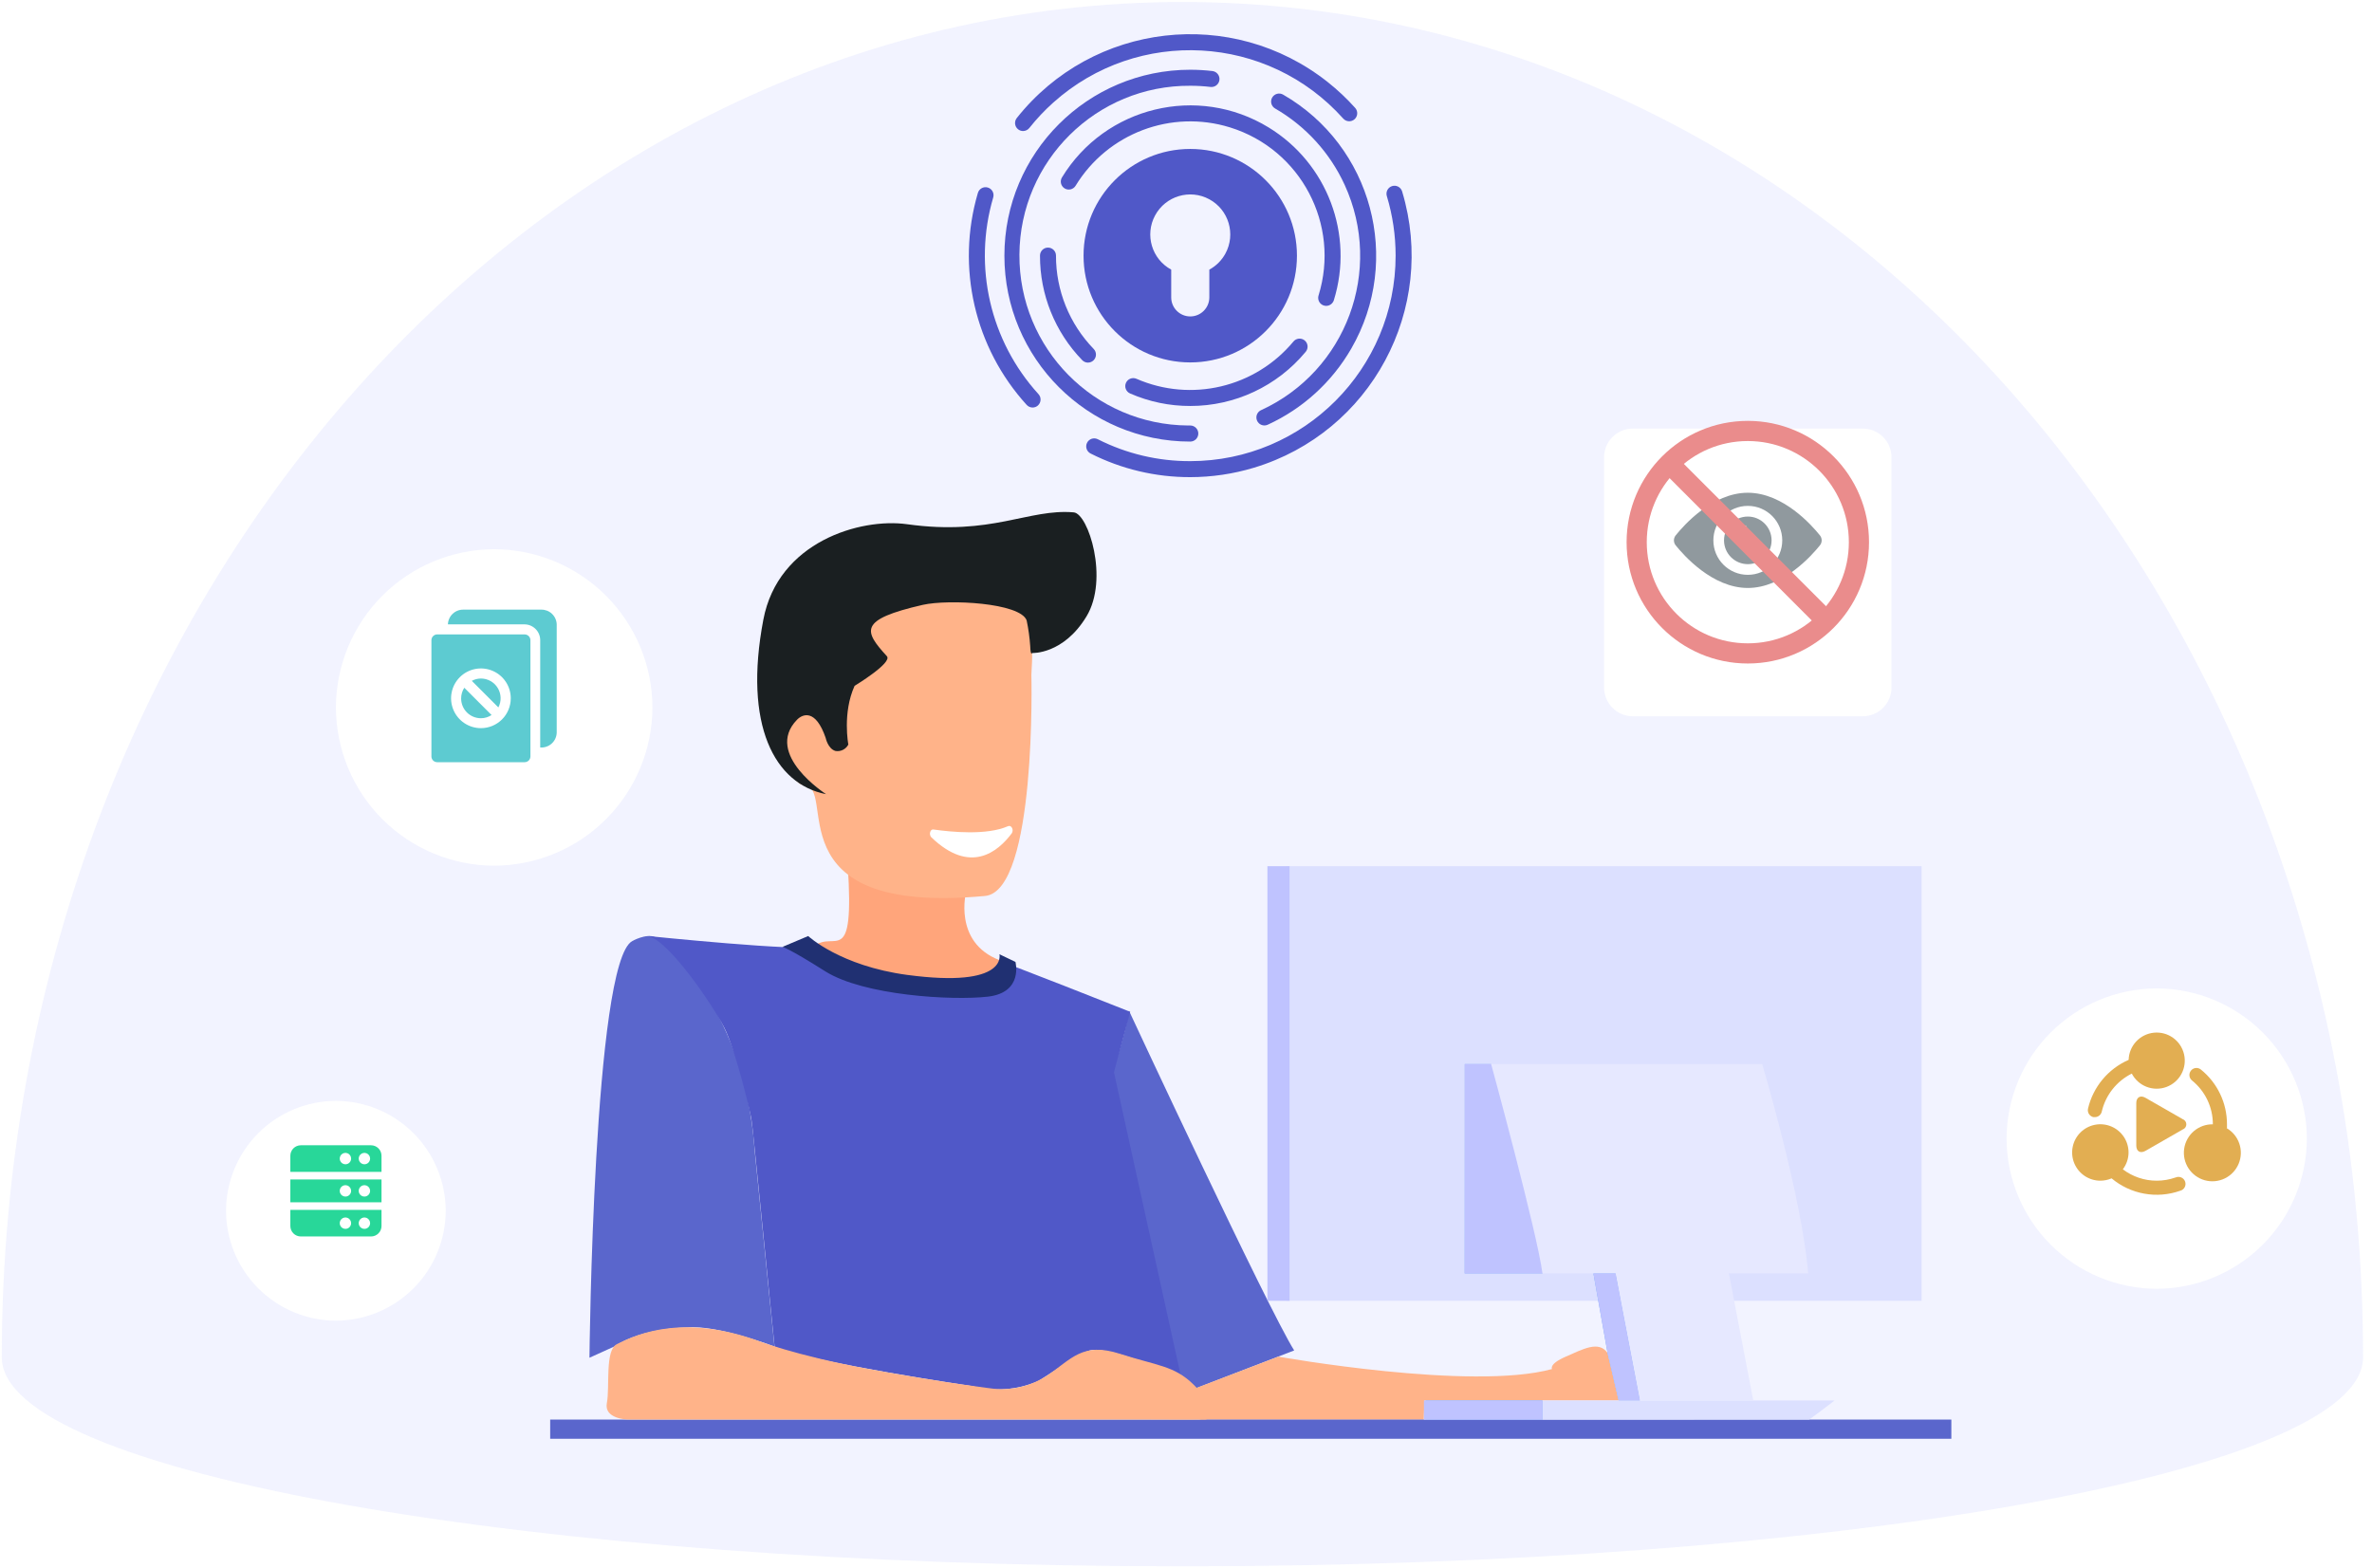 <svg width="664" height="439" viewBox="0 0 664 439" fill="none" xmlns="http://www.w3.org/2000/svg">
<path opacity="0.2" d="M331.001 0.565C148.469 0.565 0.5 170.463 0.5 380.042C0.5 412.363 148.469 438.565 331.001 438.565C513.53 438.565 661.5 412.363 661.5 380.042C661.5 170.463 513.53 0.565 331.001 0.565Z" fill="#BFC3FF"/>
<path d="M289.062 114.107C288.431 114.105 287.831 113.839 287.405 113.374C272.807 97.348 267.623 74.865 273.729 54.06C274.056 52.867 275.287 52.167 276.479 52.495C277.672 52.822 278.372 54.054 278.043 55.247L278.024 55.318C272.364 74.621 277.171 95.481 290.706 110.357C291.537 111.274 291.472 112.691 290.557 113.526C290.148 113.9 289.615 114.107 289.062 114.107Z" fill="#5058C8"/>
<path d="M333.191 133.597C323.508 133.623 313.958 131.36 305.315 126.992C304.207 126.448 303.749 125.106 304.295 123.995C304.84 122.886 306.181 122.428 307.289 122.975L307.326 122.992C315.338 127.049 324.199 129.147 333.18 129.117C364.953 129.1 390.697 103.313 390.68 71.521C390.675 65.908 389.853 60.328 388.234 54.955C387.844 53.781 388.476 52.512 389.649 52.121C390.822 51.73 392.09 52.365 392.481 53.537C392.494 53.58 392.507 53.621 392.518 53.664C402.383 86.488 383.785 121.101 350.977 130.971C345.208 132.707 339.216 133.593 333.191 133.599L333.191 133.597Z" fill="#5058C8"/>
<path d="M286.387 36.691C285.879 36.691 285.387 36.519 284.994 36.199C284.026 35.434 283.862 34.029 284.627 33.058L284.628 33.054C305.899 6.22 344.884 1.72 371.704 23.002C374.465 25.193 377.035 27.614 379.384 30.242C380.196 31.178 380.092 32.594 379.157 33.406C378.245 34.197 376.871 34.122 376.048 33.238C354.881 9.554 318.535 7.525 294.865 28.703C292.429 30.884 290.18 33.27 288.147 35.833C287.722 36.374 287.074 36.689 286.387 36.691V36.691Z" fill="#5058C8"/>
<path d="M333.192 123.641C304.458 123.641 281.164 100.334 281.164 71.585C281.164 42.835 304.458 19.528 333.192 19.528C335.268 19.53 337.341 19.651 339.402 19.893C340.629 20.043 341.504 21.158 341.357 22.387C341.208 23.615 340.093 24.49 338.864 24.341C336.985 24.121 335.095 24.011 333.203 24.011C306.949 23.846 285.531 45.008 285.367 71.276C285.203 97.544 306.352 118.973 332.606 119.137C332.805 119.139 333.004 119.139 333.203 119.137C334.444 119.142 335.449 120.153 335.445 121.396C335.443 122.634 334.44 123.637 333.203 123.641H333.192Z" fill="#5058C8"/>
<path d="M353.941 119.127C352.706 119.125 351.703 118.122 351.703 116.884C351.705 116.01 352.213 115.217 353.004 114.852C376.882 103.901 387.362 75.657 376.417 51.769C372.304 42.791 365.498 35.315 356.946 30.378C355.875 29.76 355.505 28.388 356.125 27.314C356.743 26.242 358.115 25.872 359.186 26.492C384.083 40.858 392.624 72.701 378.264 97.609C372.868 106.97 364.697 114.418 354.879 118.922C354.585 119.056 354.265 119.125 353.941 119.127Z" fill="#5058C8"/>
<path d="M304.564 101.533C303.955 101.535 303.373 101.287 302.952 100.848C295.344 93.014 291.1 82.51 291.128 71.585C291.117 70.348 292.111 69.337 293.346 69.326C294.584 69.315 295.597 70.309 295.606 71.546V71.585C295.586 81.343 299.379 90.723 306.175 97.723C307.033 98.622 307 100.046 306.102 100.907C305.687 101.302 305.136 101.527 304.564 101.529V101.533Z" fill="#5058C8"/>
<path d="M333.192 113.671C327.392 113.686 321.653 112.491 316.339 110.163C315.207 109.666 314.691 108.345 315.185 107.213C315.68 106.08 317 105.564 318.134 106.059C333.451 112.735 351.332 108.503 362.038 95.667C362.803 94.695 364.209 94.526 365.183 95.291C366.155 96.054 366.323 97.463 365.559 98.436C365.533 98.47 365.504 98.505 365.477 98.537C357.504 108.14 345.668 113.69 333.192 113.671H333.192Z" fill="#5058C8"/>
<path d="M371.237 85.646C369.999 85.642 368.997 84.632 369.001 83.394C369.003 83.174 369.036 82.953 369.1 82.744C375.251 62.899 364.156 41.824 344.324 35.673C327.873 30.568 310.059 37.303 301.09 52.017C300.442 53.067 299.064 53.393 298.014 52.745C296.971 52.099 296.64 50.735 297.275 49.685C309.376 29.835 335.269 23.561 355.108 35.669C371.559 45.71 379.089 65.65 373.386 84.068C373.088 85.006 372.22 85.644 371.237 85.646V85.646Z" fill="#5058C8"/>
<path fill-rule="evenodd" clip-rule="evenodd" d="M333.195 41.704C316.698 41.702 303.323 55.078 303.319 71.584C303.317 88.09 316.685 101.474 333.182 101.477C349.679 101.479 363.054 88.103 363.058 71.597C363.063 55.091 349.694 41.708 333.197 41.704H333.195ZM338.531 75.494V83.354C338.476 86.302 336.047 88.649 333.1 88.597C330.227 88.546 327.912 86.229 327.859 83.354V75.494C322.423 72.546 320.405 65.746 323.352 60.309C326.298 54.869 333.093 52.848 338.531 55.798C343.965 58.746 345.985 65.545 343.039 70.983C342.004 72.894 340.438 74.461 338.531 75.494Z" fill="#5058C8"/>
<path d="M362.284 378.119L333.376 389.253C333.376 389.253 331.265 390.358 329.53 384.576C327.795 378.793 312.424 310.894 311.451 300.224C311.451 300.224 315.175 289.068 316.037 282.987C316.015 282.987 355.068 366.708 362.284 378.119Z" fill="#5A66CC"/>
<path d="M537.913 242.53H360.152V364.22H537.913V242.53Z" fill="#DCE0FF"/>
<path d="M360.991 242.53H354.792V364.22H360.991V242.53Z" fill="#BFC3FF"/>
<path d="M417.416 297.935C417.416 297.935 430.301 345.125 431.782 356.536H410.034V297.935H417.416Z" fill="url(#paint0_linear_87:4897)"/>
<path d="M357.864 379.854C357.864 379.854 411.913 389.529 434.467 383.326C434.467 383.326 433.473 381.955 438.313 379.854C443.153 377.754 447.54 375.266 450.027 378.859L453.121 392.127H398.751L398.564 397.501H336.161C336.161 397.501 333.431 397.213 333.188 389.275L357.864 379.854Z" fill="#FFB389"/>
<path d="M183.385 262.399C183.385 262.399 208.305 279.515 211.277 322.304L216.802 377.035C216.802 377.035 200.823 370.887 192.336 371.684C192.336 371.684 179.937 371.684 171.915 377.035L165.008 380.164C165.008 380.164 166.113 269.475 176.965 263.516C176.943 263.516 180.833 261.282 183.385 262.399Z" fill="#5A66CC"/>
<path d="M546.245 397.479H154.013V402.852H546.245V397.479Z" fill="#5A66CC"/>
<path d="M431.793 392.127H399.072V397.501H431.793V392.127Z" fill="url(#paint1_linear_87:4897)"/>
<path d="M446.048 356.536L450.016 378.859L453.121 392.127H459.066L452.248 356.536H446.048Z" fill="url(#paint2_linear_87:4897)"/>
<path d="M431.793 397.501V392.127H513.568C513.568 392.127 509.28 395.444 506.44 397.479L431.793 397.501Z" fill="#DCE0FF"/>
<path d="M181.529 262.1C181.529 262.1 224.461 266.523 228.638 265.019C229.874 266.344 231.425 267.333 233.147 267.894C236.23 269 256.264 274.207 264.453 274.406C264.453 274.406 272.454 275.512 276.819 271.167C276.819 271.167 277.692 268.701 279.029 268.856C280.366 269.011 316.38 283.307 316.38 283.307L311.838 300.235L331 387.284C331 387.284 325.353 383.437 323.961 382.862C322.568 382.287 308.634 376.626 304.611 378.273C300.589 379.921 291.693 386.223 290.444 386.765C284.642 389.232 278.185 389.698 272.089 388.092C272.089 388.092 227.71 381.59 216.836 377.09L213.001 338.922L211.487 323.918C211.487 323.918 210.625 315.073 210.316 313.182C210.006 311.292 205.896 293.855 202.691 287.63C199.486 281.405 187.474 263.648 181.529 262.1Z" fill="#5058C8"/>
<path d="M270.454 249.662C270.454 249.662 266.729 263.803 279.747 268.823C279.747 268.823 278.951 281.195 254.408 275.048C229.864 268.9 224.571 265.285 230.097 263.803C235.622 262.322 240.131 269.564 236.23 229.384C236.241 229.384 240.893 251.398 270.454 249.662Z" fill="#FFA57B"/>
<path d="M288.72 188.949C288.72 188.949 290.245 249.474 275.758 250.867C215.112 256.506 235.124 219.609 224.726 219.731C221.864 219.731 215.167 206.021 217.322 199.829C221.322 188.396 228.848 196.202 229.588 198.148C230.328 200.094 233.401 213.782 234.517 206.706C235.633 199.63 226.615 185.223 240.042 176.289C253.469 167.355 276.111 162.347 283.361 167.554C290.61 172.762 288.709 186.716 288.72 188.949Z" fill="#FFB389"/>
<path d="M261.341 232.263C266.348 232.96 276.218 233.957 282.208 231.318C283.129 230.943 283.86 232.34 283.231 233.314C279.317 238.562 271.576 244.914 260.687 234.421C259.943 233.616 260.432 232.047 261.341 232.263Z" fill="white"/>
<path d="M280.786 159.383C280.786 159.383 284.886 160.312 281.681 168.549L281.504 168.616C281.504 168.771 278.708 164.049 272.332 166.692C272.332 166.692 276.145 156.044 280.786 159.383Z" fill="#1A1F21"/>
<path d="M288.93 182.846C288.93 182.846 297.682 183.299 304.158 172.574C310.468 162.137 304.666 143.827 300.578 143.462C287.958 142.356 277.625 150.096 253.922 146.779C240.838 144.954 217.819 151.688 213.686 173.503C208.073 203.035 216.781 219.532 231.246 222.363C231.246 222.363 213.775 211.206 223.079 201.554C224.737 199.84 228.351 198.502 231.135 206.618C231.135 206.618 231.754 209.647 233.865 210.266C234.58 210.389 235.317 210.281 235.966 209.957C236.616 209.633 237.146 209.11 237.478 208.464C237.478 208.464 235.777 199.619 239.235 192.023C239.235 192.023 249.932 185.566 248.264 183.73C241.832 176.676 240.23 173.503 258.32 169.357C265.492 167.731 285.615 168.76 287.394 173.713C287.892 176.079 288.224 178.477 288.389 180.889C288.488 183.797 288.93 182.846 288.93 182.846Z" fill="#1A1F21"/>
<path d="M278.587 388.899C283.697 389.292 288.793 387.986 293.085 385.184C299.97 380.529 303.031 375.697 313.452 379.047C323.872 382.398 328.735 382.364 334.127 387.694C339.52 393.023 336.879 394.206 335.011 395.787C335.011 395.787 338.813 397.368 337.509 397.457C336.205 397.545 318.38 397.457 318.38 397.457H175.584C175.584 397.457 169.008 397.291 169.881 392.824C170.754 388.357 169.263 377.942 172.733 376.338C176.202 374.735 189.088 367.405 211.277 375.089C211.277 375.089 222.328 379.512 243.634 383.404C264.939 387.296 278.587 388.899 278.587 388.899Z" fill="#FFB389"/>
<path d="M431.793 392.127H398.608V397.501H431.793V392.127Z" fill="#BFC3FF"/>
<path d="M493.29 297.935C493.29 297.935 504.429 335.207 506.164 356.536H483.974L490.792 392.127H459.066L452.248 356.536H410.034V297.935H493.29Z" fill="#E6E8FF"/>
<path d="M417.416 297.935C417.416 297.935 430.301 345.125 431.782 356.536H410.034V297.935H417.416Z" fill="#BFC3FF"/>
<path d="M446.048 356.536L450.016 378.859L453.121 392.127H459.066L452.248 356.536H446.048Z" fill="#BFC3FF"/>
<path d="M284.256 269.331C284.256 269.331 286.554 277.911 276.52 279.061C266.486 280.211 241.722 278.73 231.014 271.963C220.306 265.196 219.002 265.141 219.002 265.141L226.24 262.089C226.24 262.089 235.158 270.448 253.944 272.969C282.311 276.762 279.769 267.186 279.769 267.186L284.256 269.331Z" fill="#203072"/>
<g filter="url(#filter0_d_87:4897)">
<path d="M94.036 302.669C85.886 302.691 78.075 305.94 72.311 311.706C66.547 317.472 63.298 325.286 63.274 333.441C63.298 341.597 66.547 349.411 72.311 355.178C78.075 360.945 85.885 364.196 94.036 364.22C102.183 364.19 109.987 360.937 115.746 355.17C121.504 349.404 124.748 341.592 124.77 333.441C124.748 325.29 121.503 317.479 115.745 311.714C109.987 305.949 102.183 302.697 94.036 302.669Z" fill="white"/>
</g>
<path d="M103.867 320.675H84.198C83.423 320.677 82.68 320.987 82.133 321.536C81.585 322.085 81.278 322.829 81.278 323.604V328.122H106.795V323.604C106.795 322.828 106.486 322.083 105.937 321.533C105.388 320.984 104.644 320.675 103.867 320.675ZM96.694 325.994C96.379 325.994 96.07 325.901 95.808 325.725C95.546 325.55 95.342 325.301 95.221 325.009C95.1 324.718 95.069 324.397 95.13 324.087C95.192 323.778 95.344 323.494 95.567 323.27C95.79 323.047 96.074 322.895 96.383 322.834C96.692 322.772 97.013 322.804 97.305 322.924C97.596 323.045 97.845 323.25 98.02 323.512C98.196 323.775 98.289 324.083 98.289 324.399C98.289 324.822 98.121 325.228 97.822 325.527C97.523 325.826 97.117 325.994 96.694 325.994ZM102.01 325.994C101.695 325.994 101.387 325.901 101.124 325.725C100.862 325.55 100.658 325.301 100.537 325.009C100.416 324.718 100.385 324.397 100.446 324.087C100.508 323.778 100.66 323.494 100.883 323.27C101.106 323.047 101.39 322.895 101.699 322.834C102.009 322.772 102.329 322.804 102.621 322.924C102.912 323.045 103.161 323.25 103.336 323.512C103.512 323.775 103.605 324.083 103.605 324.399C103.605 324.822 103.437 325.228 103.138 325.527C102.839 325.826 102.433 325.994 102.01 325.994Z" fill="#28D799"/>
<path d="M81.278 330.25V336.632H106.795V330.25H81.278ZM96.694 335.037C96.379 335.037 96.07 334.943 95.808 334.768C95.546 334.592 95.342 334.343 95.221 334.052C95.1 333.76 95.069 333.439 95.13 333.13C95.192 332.82 95.344 332.536 95.567 332.313C95.79 332.09 96.074 331.938 96.383 331.876C96.692 331.814 97.013 331.846 97.305 331.967C97.596 332.088 97.845 332.292 98.02 332.554C98.196 332.817 98.289 333.125 98.289 333.441C98.289 333.864 98.121 334.27 97.822 334.569C97.523 334.869 97.117 335.037 96.694 335.037ZM102.01 335.037C101.695 335.037 101.387 334.943 101.124 334.768C100.862 334.592 100.658 334.343 100.537 334.052C100.416 333.76 100.385 333.439 100.446 333.13C100.508 332.82 100.66 332.536 100.883 332.313C101.106 332.09 101.39 331.938 101.699 331.876C102.009 331.814 102.329 331.846 102.621 331.967C102.912 332.088 103.161 332.292 103.336 332.554C103.512 332.817 103.605 333.125 103.605 333.441C103.605 333.864 103.437 334.27 103.138 334.569C102.839 334.869 102.433 335.037 102.01 335.037Z" fill="#28D799"/>
<path d="M81.278 338.76V343.285C81.28 344.059 81.588 344.801 82.135 345.349C82.682 345.896 83.424 346.205 84.198 346.207H103.867C104.643 346.207 105.386 345.899 105.935 345.351C106.484 344.803 106.793 344.06 106.795 343.285V338.76H81.278ZM96.694 344.079C96.379 344.079 96.07 343.985 95.808 343.81C95.546 343.635 95.342 343.386 95.221 343.094C95.1 342.802 95.069 342.482 95.13 342.172C95.192 341.862 95.344 341.578 95.567 341.355C95.79 341.132 96.074 340.98 96.383 340.918C96.692 340.857 97.013 340.888 97.305 341.009C97.596 341.13 97.845 341.334 98.02 341.597C98.196 341.859 98.289 342.168 98.289 342.483C98.289 342.907 98.121 343.312 97.822 343.612C97.523 343.911 97.117 344.079 96.694 344.079ZM102.01 344.079C101.695 344.079 101.387 343.985 101.124 343.81C100.862 343.635 100.658 343.386 100.537 343.094C100.416 342.802 100.385 342.482 100.446 342.172C100.508 341.862 100.66 341.578 100.883 341.355C101.106 341.132 101.39 340.98 101.699 340.918C102.009 340.857 102.329 340.888 102.621 341.009C102.912 341.13 103.161 341.334 103.336 341.597C103.512 341.859 103.605 342.168 103.605 342.483C103.605 342.907 103.437 343.312 103.138 343.612C102.839 343.911 102.433 344.079 102.01 344.079Z" fill="#28D799"/>
<g filter="url(#filter1_d_87:4897)">
<path d="M138.305 147.779C126.573 147.814 115.332 152.493 107.037 160.794C98.742 169.096 94.068 180.345 94.036 192.083C94.068 203.821 98.742 215.07 107.037 223.371C115.332 231.673 126.573 236.352 138.305 236.387C150.048 236.367 161.304 231.694 169.613 223.392C177.921 215.089 182.605 203.832 182.64 192.083C182.605 180.334 177.921 169.077 169.613 160.774C161.304 152.472 150.048 147.799 138.305 147.779Z" fill="white"/>
</g>
<path d="M155.843 174.879V205.152C155.825 205.732 155.69 206.302 155.445 206.828C155.201 207.354 154.852 207.824 154.42 208.211C153.988 208.598 153.481 208.893 152.932 209.078C152.383 209.263 151.801 209.334 151.223 209.287V179.246C151.224 178.085 150.767 176.97 149.952 176.142C149.138 175.314 148.03 174.841 146.87 174.823H125.387C125.422 173.698 125.9 172.632 126.718 171.86C127.537 171.087 128.627 170.669 129.752 170.699H151.478C152.602 170.669 153.693 171.087 154.511 171.86C155.329 172.632 155.808 173.698 155.843 174.823V174.879Z" fill="#5DCBD1"/>
<path d="M134.625 189.982C133.734 189.991 132.859 190.214 132.073 190.635L139.51 198.076C139.951 197.234 140.167 196.293 140.138 195.343C140.109 194.393 139.836 193.467 139.345 192.653C138.854 191.839 138.162 191.166 137.335 190.699C136.509 190.231 135.575 189.984 134.625 189.982Z" fill="#5DCBD1"/>
<path d="M146.869 177.632H122.381C121.954 177.635 121.546 177.806 121.244 178.108C120.942 178.41 120.771 178.819 120.768 179.246V211.797C120.768 212.225 120.938 212.636 121.24 212.939C121.543 213.241 121.953 213.411 122.381 213.411H146.869C147.297 213.411 147.708 213.241 148.01 212.939C148.313 212.636 148.483 212.225 148.483 211.797V179.246C148.48 178.819 148.309 178.41 148.007 178.108C147.705 177.806 147.297 177.635 146.869 177.632ZM134.625 203.88C132.973 203.88 131.358 203.39 129.984 202.472C128.61 201.553 127.539 200.248 126.907 198.72C126.275 197.193 126.109 195.512 126.432 193.891C126.754 192.269 127.55 190.78 128.718 189.611C129.886 188.442 131.375 187.646 132.996 187.323C134.616 187.001 136.296 187.166 137.822 187.799C139.349 188.432 140.654 189.503 141.572 190.878C142.49 192.252 142.98 193.868 142.98 195.522C142.98 197.739 142.099 199.865 140.533 201.432C138.966 203 136.841 203.88 134.625 203.88Z" fill="#5DCBD1"/>
<path d="M129.089 195.577C129.089 197.043 129.671 198.449 130.707 199.486C131.744 200.523 133.149 201.105 134.614 201.105C135.679 201.105 136.72 200.794 137.609 200.21L129.973 192.57C129.391 193.464 129.084 194.51 129.089 195.577Z" fill="#5DCBD1"/>
<g filter="url(#filter2_d_87:4897)">
<path d="M603.735 270.752C592.598 270.785 581.927 275.227 574.052 283.106C566.177 290.985 561.738 301.662 561.705 312.805C561.738 323.948 566.177 334.624 574.052 342.504C581.927 350.383 592.598 354.824 603.735 354.858C614.871 354.824 625.542 350.383 633.417 342.504C641.292 334.624 645.731 323.948 645.765 312.805C645.731 301.662 641.292 290.985 633.417 283.106C625.542 275.227 614.871 270.785 603.735 270.752Z" fill="white"/>
</g>
<path d="M600.573 307.375C599.178 306.569 598.014 307.235 598.014 308.848V320.77C598.014 322.383 599.153 323.036 600.573 322.242L610.991 316.262C611.294 316.158 611.557 315.962 611.742 315.702C611.928 315.441 612.028 315.129 612.028 314.809C612.028 314.489 611.928 314.177 611.742 313.916C611.557 313.655 611.294 313.459 610.991 313.355L600.573 307.375Z" fill="#E2AE52"/>
<path d="M623.406 315.878C623.406 315.494 623.406 315.097 623.406 314.815C623.413 311.868 622.758 308.956 621.488 306.296C620.219 303.636 618.368 301.296 616.072 299.449C615.664 299.129 615.147 298.982 614.631 299.042C614.116 299.101 613.645 299.361 613.321 299.765C612.996 300.169 612.843 300.685 612.896 301.201C612.948 301.717 613.202 302.192 613.602 302.522C615.434 304 616.911 305.87 617.924 307.996C618.936 310.122 619.458 312.448 619.451 314.802C617.511 314.769 615.624 315.444 614.146 316.702C612.668 317.96 611.699 319.715 611.421 321.637C611.143 323.559 611.575 325.516 612.636 327.142C613.698 328.768 615.315 329.95 617.186 330.468C619.056 330.986 621.052 330.803 622.797 329.954C624.543 329.106 625.919 327.649 626.668 325.857C627.417 324.066 627.487 322.063 626.865 320.223C626.244 318.384 624.973 316.834 623.291 315.865" fill="#E2AE52"/>
<path d="M585.996 312.792C586.141 312.805 586.286 312.805 586.431 312.792C586.879 312.791 587.314 312.637 587.663 312.355C588.012 312.073 588.255 311.681 588.351 311.243C588.882 308.959 589.912 306.82 591.365 304.981C592.819 303.141 594.661 301.646 596.759 300.601C597.641 302.299 599.112 303.616 600.895 304.307C602.678 304.997 604.652 305.014 606.447 304.353C608.241 303.692 609.733 302.399 610.643 300.716C611.553 299.033 611.819 297.076 611.39 295.212C610.961 293.347 609.868 291.703 608.315 290.587C606.761 289.472 604.855 288.961 602.952 289.151C601.049 289.34 599.281 290.218 597.978 291.619C596.676 293.019 595.929 294.847 595.876 296.76C593.048 297.995 590.547 299.873 588.572 302.245C586.597 304.617 585.202 307.417 584.499 310.423C584.387 310.936 584.482 311.471 584.762 311.914C585.042 312.358 585.486 312.673 585.996 312.792Z" fill="#E2AE52"/>
<path d="M608.995 329.695C607.304 330.288 605.526 330.591 603.735 330.592C600.31 330.595 596.978 329.475 594.251 327.403C595.28 326.052 595.842 324.402 595.851 322.703C595.853 321.14 595.392 319.611 594.526 318.31C593.66 317.009 592.428 315.995 590.985 315.395C589.542 314.795 587.954 314.636 586.421 314.94C584.889 315.243 583.481 315.995 582.375 317.099C581.269 318.204 580.516 319.611 580.21 321.144C579.905 322.677 580.06 324.267 580.657 325.711C581.255 327.156 582.267 328.39 583.566 329.259C584.865 330.128 586.392 330.592 587.954 330.592C589.037 330.588 590.108 330.366 591.103 329.938C593.726 332.135 596.876 333.61 600.242 334.219C603.608 334.827 607.075 334.548 610.3 333.409C610.566 333.343 610.815 333.223 611.032 333.055C611.249 332.888 611.428 332.677 611.559 332.437C611.69 332.196 611.769 331.931 611.792 331.658C611.814 331.385 611.78 331.11 611.691 330.851C611.602 330.592 611.459 330.355 611.273 330.154C611.087 329.953 610.862 329.793 610.61 329.684C610.359 329.576 610.088 329.52 609.814 329.522C609.54 329.524 609.27 329.583 609.02 329.695" fill="#E2AE52"/>
<g filter="url(#filter3_d_87:4897)">
<path d="M457.077 111.531H521.449C525.893 111.531 529.494 115.137 529.494 119.585V184.029C529.494 188.478 525.892 192.083 521.449 192.083H457.077C452.633 192.083 449.032 188.477 449.032 184.029V119.585C449.031 115.137 452.633 111.531 457.077 111.531Z" fill="white"/>
</g>
<path d="M489.268 157.962C492.945 157.962 495.924 154.978 495.924 151.298C495.923 147.616 492.943 144.633 489.266 144.634C485.59 144.634 482.61 147.618 482.61 151.298C482.613 154.979 485.592 157.96 489.268 157.962ZM488.765 147.116V149.322C487.932 149.33 487.258 150.004 487.251 150.838H485.047C485.071 148.794 486.72 147.141 488.763 147.116H488.765Z" fill="#90999E"/>
<path d="M489.268 164.628C499.185 164.628 507.219 155.481 509.468 152.677C510.11 151.869 510.11 150.726 509.468 149.919C507.218 147.115 499.184 137.969 489.268 137.969C479.353 137.969 471.317 147.115 469.067 149.919C468.426 150.726 468.426 151.869 469.067 152.677C471.317 155.479 479.354 164.628 489.268 164.628ZM489.268 141.646C494.594 141.646 498.91 145.967 498.91 151.298C498.91 156.63 494.594 160.95 489.269 160.95C483.944 160.95 479.627 156.63 479.627 151.298C479.626 145.969 483.942 141.647 489.265 141.646C489.266 141.646 489.267 141.646 489.268 141.646Z" fill="#90999E"/>
<path d="M489.268 182.954C506.449 182.954 520.377 169.01 520.377 151.81C520.377 134.61 506.449 120.666 489.268 120.666C472.087 120.666 458.159 134.61 458.159 151.81C458.159 169.01 472.087 182.954 489.268 182.954Z" stroke="#EA8C8C" stroke-width="5.646" stroke-miterlimit="10"/>
<path d="M467.297 129.814L511.239 173.805" stroke="#EA8C8C" stroke-width="5.646" stroke-miterlimit="10"/>
<defs>
<filter id="filter0_d_87:4897" x="46.569" y="291.532" width="94.906" height="94.961" filterUnits="userSpaceOnUse" color-interpolation-filters="sRGB">
<feFlood flood-opacity="0" result="BackgroundImageFix"/>
<feColorMatrix in="SourceAlpha" type="matrix" values="0 0 0 0 0 0 0 0 0 0 0 0 0 0 0 0 0 0 127 0" result="hardAlpha"/>
<feOffset dy="5.568"/>
<feGaussianBlur stdDeviation="8.352"/>
<feColorMatrix type="matrix" values="0 0 0 0 0.157 0 0 0 0 0.2 0 0 0 0 0.224 0 0 0 0.1 0"/>
<feBlend mode="normal" in2="BackgroundImageFix" result="effect1_dropShadow_87:4897"/>
<feBlend mode="normal" in="SourceGraphic" in2="effect1_dropShadow_87:4897" result="shape"/>
</filter>
<filter id="filter1_d_87:4897" x="76.036" y="135.779" width="124.604" height="124.609" filterUnits="userSpaceOnUse" color-interpolation-filters="sRGB">
<feFlood flood-opacity="0" result="BackgroundImageFix"/>
<feColorMatrix in="SourceAlpha" type="matrix" values="0 0 0 0 0 0 0 0 0 0 0 0 0 0 0 0 0 0 127 0" result="hardAlpha"/>
<feOffset dy="6"/>
<feGaussianBlur stdDeviation="9"/>
<feColorMatrix type="matrix" values="0 0 0 0 0.157 0 0 0 0 0.2 0 0 0 0 0.224 0 0 0 0.1 0"/>
<feBlend mode="normal" in2="BackgroundImageFix" result="effect1_dropShadow_87:4897"/>
<feBlend mode="normal" in="SourceGraphic" in2="effect1_dropShadow_87:4897" result="shape"/>
</filter>
<filter id="filter2_d_87:4897" x="543.705" y="258.752" width="120.06" height="120.106" filterUnits="userSpaceOnUse" color-interpolation-filters="sRGB">
<feFlood flood-opacity="0" result="BackgroundImageFix"/>
<feColorMatrix in="SourceAlpha" type="matrix" values="0 0 0 0 0 0 0 0 0 0 0 0 0 0 0 0 0 0 127 0" result="hardAlpha"/>
<feOffset dy="6"/>
<feGaussianBlur stdDeviation="9"/>
<feColorMatrix type="matrix" values="0 0 0 0 0.157 0 0 0 0 0.2 0 0 0 0 0.224 0 0 0 0.1 0"/>
<feBlend mode="normal" in2="BackgroundImageFix" result="effect1_dropShadow_87:4897"/>
<feBlend mode="normal" in="SourceGraphic" in2="effect1_dropShadow_87:4897" result="shape"/>
</filter>
<filter id="filter3_d_87:4897" x="423.623" y="94.592" width="131.28" height="131.37" filterUnits="userSpaceOnUse" color-interpolation-filters="sRGB">
<feFlood flood-opacity="0" result="BackgroundImageFix"/>
<feColorMatrix in="SourceAlpha" type="matrix" values="0 0 0 0 0 0 0 0 0 0 0 0 0 0 0 0 0 0 127 0" result="hardAlpha"/>
<feOffset dy="8.47"/>
<feGaussianBlur stdDeviation="12.705"/>
<feColorMatrix type="matrix" values="0 0 0 0 0.157 0 0 0 0 0.2 0 0 0 0 0.224 0 0 0 0.1 0"/>
<feBlend mode="normal" in2="BackgroundImageFix" result="effect1_dropShadow_87:4897"/>
<feBlend mode="normal" in="SourceGraphic" in2="effect1_dropShadow_87:4897" result="shape"/>
</filter>
<linearGradient id="paint0_linear_87:4897" x1="395.414" y1="369.417" x2="423.351" y2="323.258" gradientUnits="userSpaceOnUse">
<stop stop-color="#2167FA"/>
<stop offset="1" stop-color="#77ABF7"/>
</linearGradient>
<linearGradient id="paint1_linear_87:4897" x1="-13325.7" y1="4552.54" x2="-13325.8" y2="4517.71" gradientUnits="userSpaceOnUse">
<stop stop-color="#2167FA"/>
<stop offset="1" stop-color="#77ABF7"/>
</linearGradient>
<linearGradient id="paint2_linear_87:4897" x1="-4505.16" y1="31138.5" x2="-5059.71" y2="30215.9" gradientUnits="userSpaceOnUse">
<stop stop-color="#2167FA"/>
<stop offset="1" stop-color="#77ABF7"/>
</linearGradient>
</defs>
</svg>
